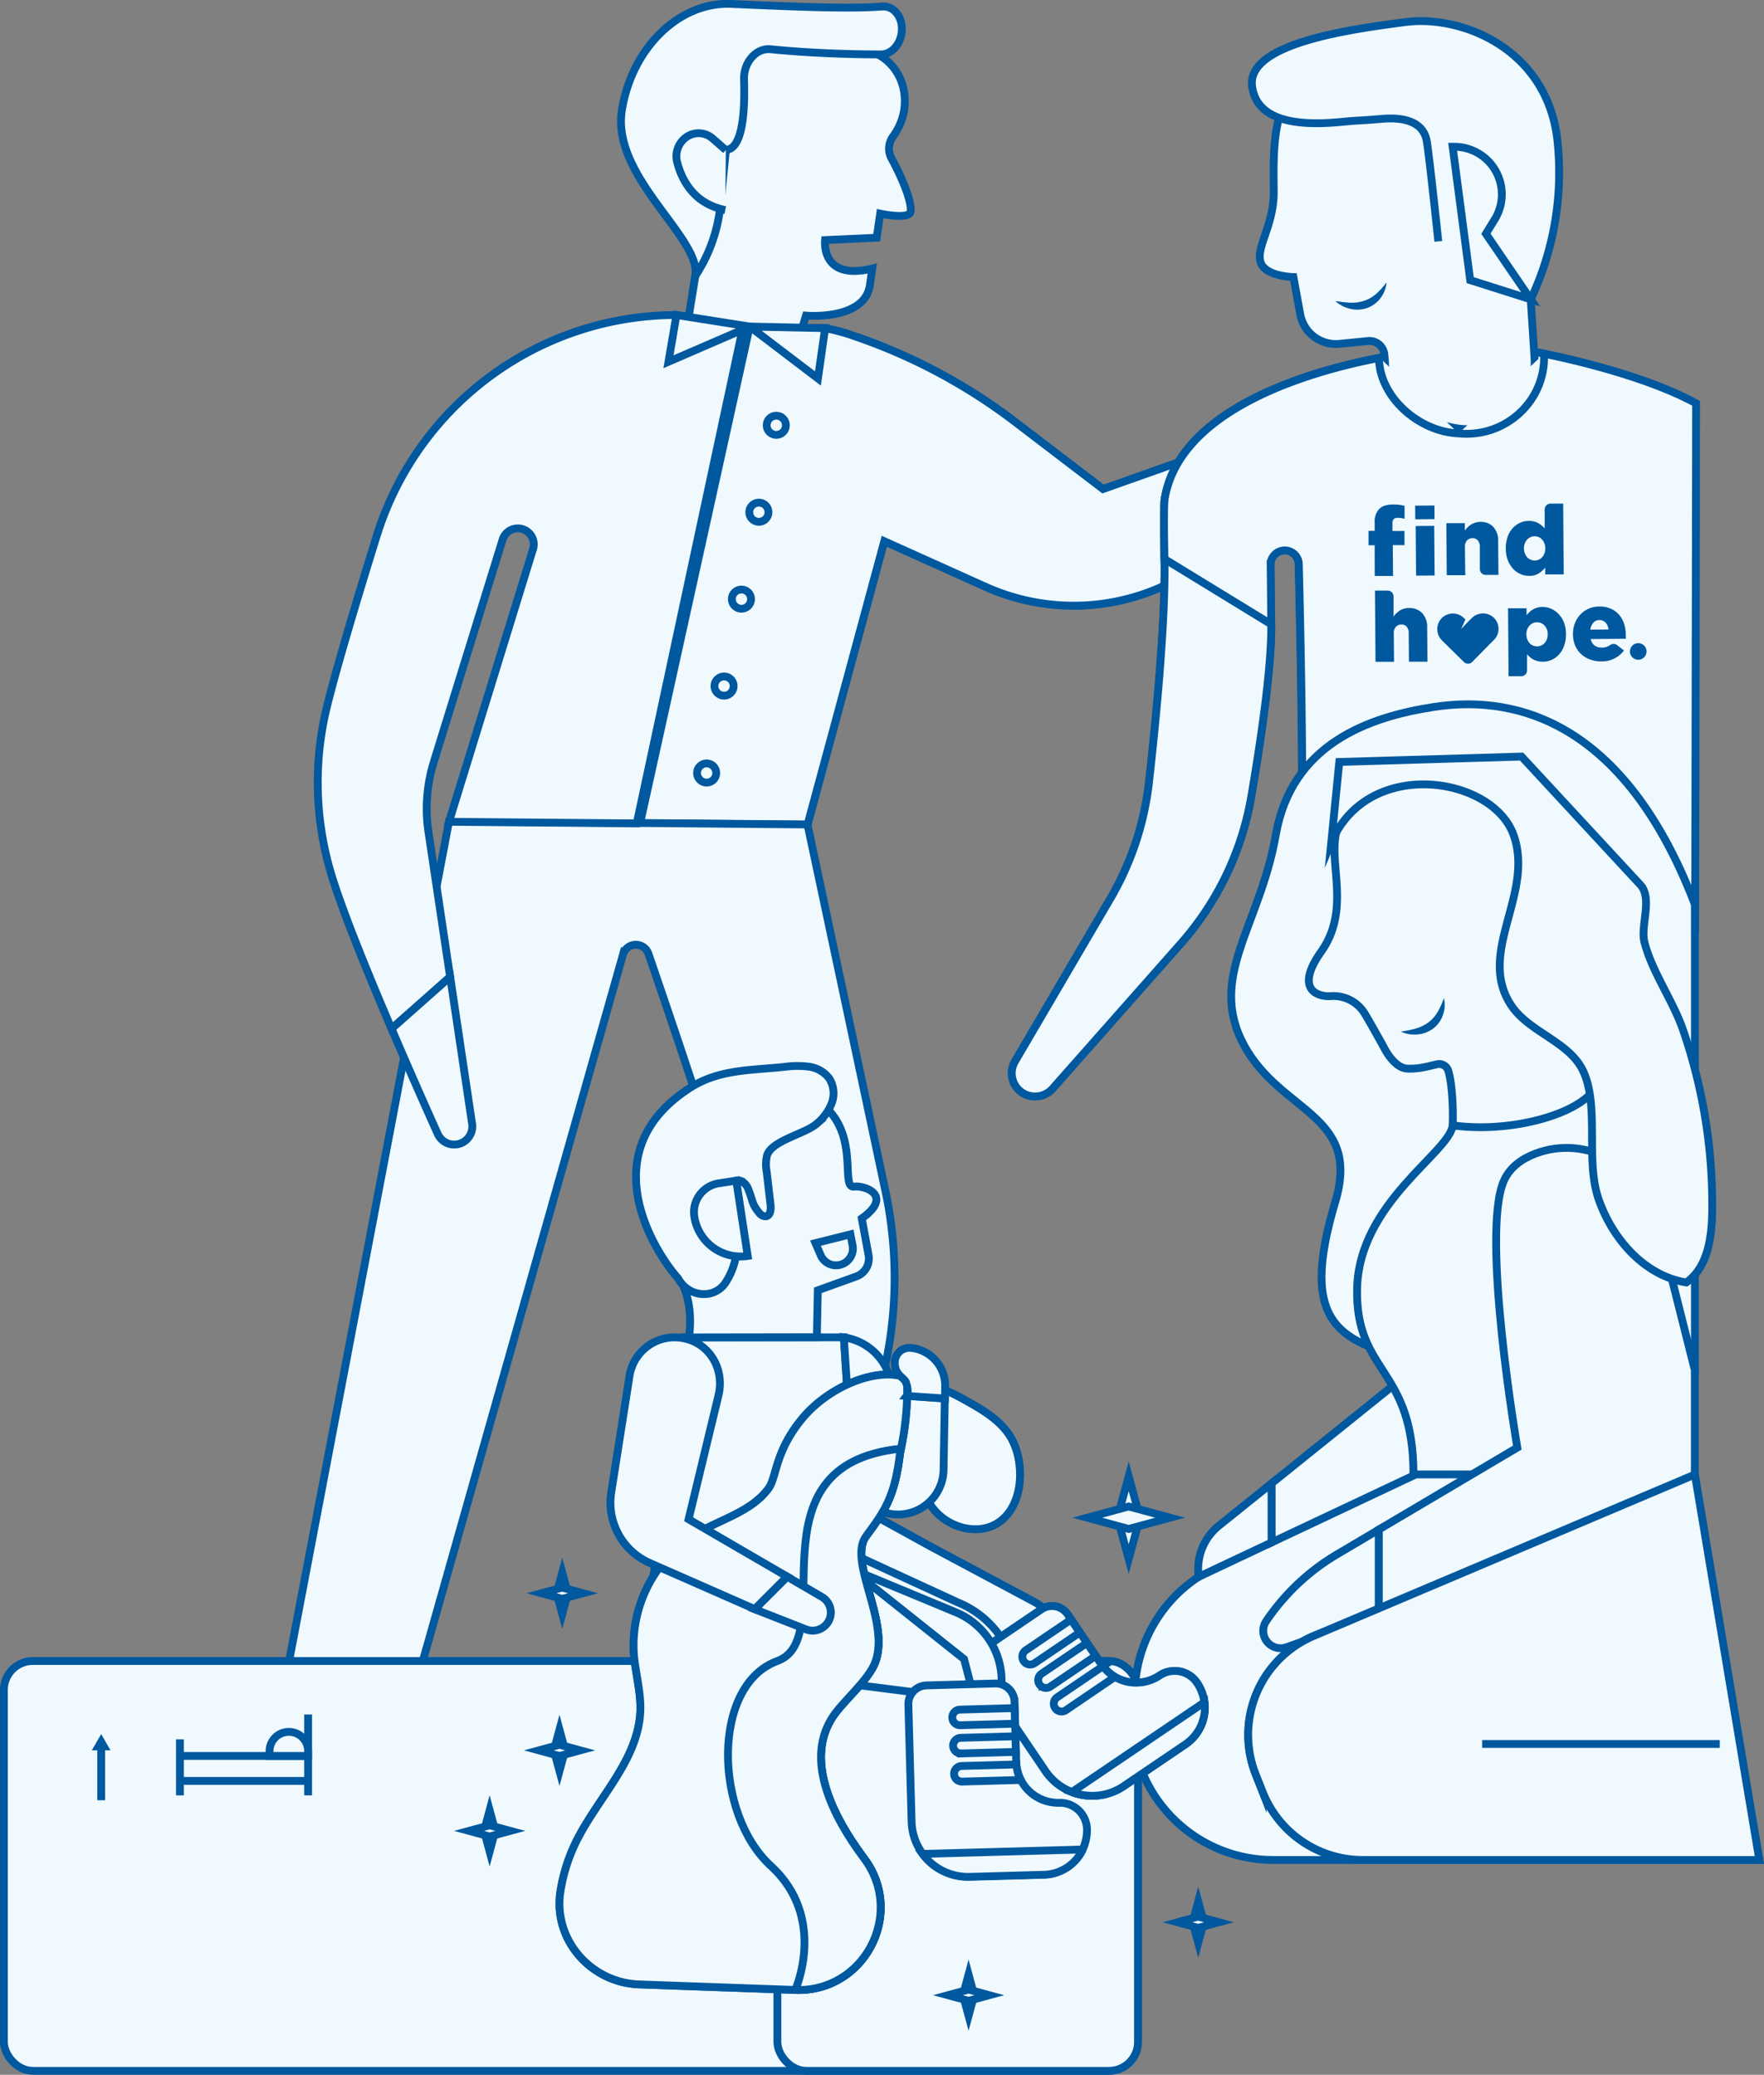 <svg xmlns="http://www.w3.org/2000/svg" xmlns:xlink="http://www.w3.org/1999/xlink" viewBox="0 0 451.56 530.97"><rect x="0" y="0" width="451.56" height="530.97" fill="#808080" stroke="none"/><defs><style>.cls-1,.cls-4{fill:#f0fafe;}.cls-1,.cls-5{stroke:#00589f;stroke-miterlimit:10;stroke-width:2px;}.cls-2{isolation:isolate;}.cls-3{mix-blend-mode:multiply;}.cls-5{fill:none;}.cls-6{clip-path:url(#clip-path);}.cls-7{fill:#00589f;}</style><clipPath id="clip-path"><path class="cls-1" d="M394,90.28H361.34s-57.94,6.46-63.19,37.32c-.24,1.42-.22,7.48-.06,15.76.28,15.47-2.12,40.58-4,57.16a75.71,75.71,0,0,1-9.93,29.59l-24.34,41.54a5.94,5.94,0,0,0,1.62,7.81h0a6,6,0,0,0,8-.86l32.88-37.18a76.27,76.27,0,0,0,18-37.63c2.5-14.6,5.19-33,5.1-43.75-.06-6.46-.11-12.08-.15-15.68a3.61,3.61,0,0,1,7.21-.13c.23,9.06.87,36.43.87,56l100.59,36.81.24-133.81C418.89,94.88,394,90.28,394,90.28Z"/></clipPath></defs><g class="cls-2"><g id="Layer_2" data-name="Layer 2"><g id="design" class="cls-3"><path class="cls-1" d="M226.36,138.51l25.93,11.66a55.07,55.07,0,0,0,49.86-2.41L350.86,120l-10.5-15.37-58,20.53-22-16.79A144.77,144.77,0,0,0,218.64,86a47.38,47.38,0,0,0-7.42-2l-19.29-.4-1.65-.26L163,210.67l43.72.37Z"/><path class="cls-4" d="M226.36,138.51l25.93,11.66a55.07,55.07,0,0,0,49.86-2.41L350.86,120l-10.5-15.37-58,20.53-22-16.79A144.77,144.77,0,0,0,218.64,86a47.38,47.38,0,0,0-7.42-2l-19.29-.4-1.65-.26L163,210.67l43.72.37Z"/><path class="cls-5" d="M226.36,138.51l25.93,11.66a55.07,55.07,0,0,0,49.86-2.41L350.86,120l-10.5-15.37-58,20.53-22-16.79A144.77,144.77,0,0,0,218.64,86a47.38,47.38,0,0,0-7.42-2l-19.29-.4-1.65-.26L163,210.67l43.72.37Z"/><polygon class="cls-1" points="340.71 254.96 339.24 250.55 327.64 263.28 340.71 254.96"/><path class="cls-1" d="M434.11,103.25c-15.22-8.37-40.16-13-40.16-13H361.34s-57.94,6.46-63.19,37.32c-.24,1.42-.22,7.48-.06,15.76L325.35,160c-.06-6.46-.11-12.08-.15-15.68a3.61,3.61,0,0,1,7.21-.13c.23,9.06.87,36.43.87,56l100.59,36.81"/><path class="cls-1" d="M298.09,143.36c.28,15.47-2.12,40.58-4,57.16a75.71,75.71,0,0,1-9.93,29.59l-24.34,41.54a5.94,5.94,0,0,0,1.62,7.81h0a6,6,0,0,0,8-.86l32.88-37.18a76.27,76.27,0,0,0,18-37.63c2.5-14.6,5.19-33,5.1-43.75Z"/><path class="cls-4" d="M394,90.28H361.34s-57.94,6.46-63.19,37.32c-.24,1.42-.22,7.48-.06,15.76.28,15.47-2.12,40.58-4,57.16a75.71,75.71,0,0,1-9.93,29.59l-24.34,41.54a5.94,5.94,0,0,0,1.62,7.81h0a6,6,0,0,0,8-.86l32.88-37.18a76.27,76.27,0,0,0,18-37.63c2.5-14.6,5.19-33,5.1-43.75-.06-6.46-.11-12.08-.15-15.68a3.61,3.61,0,0,1,7.21-.13c.23,9.06.87,36.43.87,56l100.59,36.81.24-133.81C418.89,94.88,394,90.28,394,90.28Z"/><g class="cls-6"><line class="cls-1" x1="327.64" y1="161.14" x2="294.63" y2="140.94"/></g><path class="cls-5" d="M394,90.28H361.34s-57.94,6.46-63.19,37.32c-.24,1.42-.22,7.48-.06,15.76.28,15.47-2.12,40.58-4,57.16a75.71,75.71,0,0,1-9.93,29.59l-24.34,41.54a5.94,5.94,0,0,0,1.62,7.81h0a6,6,0,0,0,8-.86l32.88-37.18a76.27,76.27,0,0,0,18-37.63c2.5-14.6,5.19-33,5.1-43.75-.06-6.46-.11-12.08-.15-15.68a3.61,3.61,0,0,1,7.21-.13c.23,9.06.87,36.43.87,56l100.59,36.81.24-133.81C418.89,94.88,394,90.28,394,90.28Z"/><path class="cls-7" d="M382.5,158.18a4.06,4.06,0,0,0-5.75,0l-1,1-1.7,1.78,1.07-2.41-.42-.41a4,4,0,0,0-5.58,0,4.05,4.05,0,0,0,0,5.75l5.62,5.53a1.49,1.49,0,0,0,2.11,0l4.55-4.62,1-1A4,4,0,0,0,382.5,158.18Z"/><path class="cls-7" d="M351.91,147.4l4.69,0-.07-7.89,3,0,0-3.62-3.08,0,0-2.09c0-.84.44-1.27,1.33-1.27a5.33,5.33,0,0,1,.92.06,8.64,8.64,0,0,1,.85.19l0-3.32a8.49,8.49,0,0,0-1.28-.26,14.69,14.69,0,0,0-1.8-.09,7,7,0,0,0-2,.29,3.65,3.65,0,0,0-1.46.91,4.74,4.74,0,0,0-1.11,3.48l0,2.06h-1.57l0,3.7h1.57Z"/><rect class="cls-7" x="362.45" y="134.59" width="4.74" height="12.7" transform="translate(-1.12 2.94) rotate(-0.46)"/><rect class="cls-7" x="362.27" y="129.38" width="4.94" height="3.49" transform="translate(-1.04 2.94) rotate(-0.46)"/><path class="cls-7" d="M378.94,133.56a4.08,4.08,0,0,0-1.3.2,4.82,4.82,0,0,0-1.08.49,4.53,4.53,0,0,0-.87.7,7.81,7.81,0,0,0-.71.83v-1.89l-4.74,0,.11,13.32,4.74,0L375,140a2.31,2.31,0,0,1,.54-1.69,1.85,1.85,0,0,1,1.4-.58,1.73,1.73,0,0,1,1.35.56,2.45,2.45,0,0,1,.53,1.68l0,5.68a1.5,1.5,0,0,0,1.51,1.48l3.25,0-.07-8.68a5.19,5.19,0,0,0-1.24-3.61A4.39,4.39,0,0,0,378.94,133.56Z"/><path class="cls-7" d="M387.31,145.55a5.57,5.57,0,0,0,1.9,1.36,5.36,5.36,0,0,0,2.27.46,4.3,4.3,0,0,0,2.45-.64,7.17,7.17,0,0,0,1.63-1.47V147l4.73,0-.14-18.12-3.25,0a1.5,1.5,0,0,0-1.48,1.5l0,4.84a6.81,6.81,0,0,0-1.64-1.34,4.77,4.77,0,0,0-2.48-.56,5.28,5.28,0,0,0-2.25.5,5.78,5.78,0,0,0-1.87,1.4,6.69,6.69,0,0,0-1.27,2.22,8.75,8.75,0,0,0-.45,3v0a8.18,8.18,0,0,0,.51,2.89A6.81,6.81,0,0,0,387.31,145.55Zm2.8-5.21a3.24,3.24,0,0,1,.21-1.23,3.1,3.1,0,0,1,.59-1,2.62,2.62,0,0,1,.85-.63,2.57,2.57,0,0,1,1.07-.23,2.52,2.52,0,0,1,1.93.84,3.17,3.17,0,0,1,.59,1,3.57,3.57,0,0,1,.22,1.21v.05a3.69,3.69,0,0,1-.2,1.23,3,3,0,0,1-.58,1,2.72,2.72,0,0,1-.86.64,2.65,2.65,0,0,1-1.06.23,2.61,2.61,0,0,1-1.93-.84,3.06,3.06,0,0,1-.6-1,3.23,3.23,0,0,1-.23-1.22Z"/><path class="cls-7" d="M360.67,155.61a4.19,4.19,0,0,0-2.37.66,6.52,6.52,0,0,0-1.58,1.51l0-5.16a1.5,1.5,0,0,0-1.51-1.48l-3.24,0,.14,18.23,4.74,0-.06-7.27a2.34,2.34,0,0,1,.54-1.69,1.85,1.85,0,0,1,1.4-.58,1.68,1.68,0,0,1,1.35.56,2.4,2.4,0,0,1,.53,1.68l.06,7.27,4.74,0-.07-8.78a5.14,5.14,0,0,0-1.24-3.61A4.36,4.36,0,0,0,360.67,155.61Z"/><path class="cls-7" d="M399,157.16a5.81,5.81,0,0,0-1.91-1.36,5.48,5.48,0,0,0-2.26-.47,5.05,5.05,0,0,0-1.35.19,4.32,4.32,0,0,0-1.09.47,4.74,4.74,0,0,0-.87.66,9.35,9.35,0,0,0-.74.8v-1.78l-4.74,0,.14,17.39,3.25,0a1.5,1.5,0,0,0,1.48-1.51l0-4.11a8.38,8.38,0,0,0,.73.73,4.37,4.37,0,0,0,.89.61,5,5,0,0,0,1.11.41,4.84,4.84,0,0,0,1.37.15,5.32,5.32,0,0,0,2.26-.5,5.57,5.57,0,0,0,1.87-1.4,6.86,6.86,0,0,0,1.27-2.22,8.27,8.27,0,0,0,.46-2.95v-.05a8.28,8.28,0,0,0-.51-2.9A6.52,6.52,0,0,0,399,157.16Zm-2.82,5.19a3.09,3.09,0,0,1-.77,2.21,2.65,2.65,0,0,1-3,.64,2.53,2.53,0,0,1-.87-.62,3.1,3.1,0,0,1-.59-1,3.73,3.73,0,0,1-.22-1.23v0a3.63,3.63,0,0,1,.2-1.22,3.12,3.12,0,0,1,.58-1,2.58,2.58,0,0,1,.86-.64,2.49,2.49,0,0,1,1.06-.23,2.57,2.57,0,0,1,1.95.83,3.08,3.08,0,0,1,.81,2.18Z"/><path class="cls-7" d="M414.5,157.37a6,6,0,0,0-2.12-1.58,7.11,7.11,0,0,0-3-.57,6.77,6.77,0,0,0-2.73.57,6.6,6.6,0,0,0-2.13,1.51,6.92,6.92,0,0,0-1.39,2.25,7.52,7.52,0,0,0-.47,2.74v.05a7.24,7.24,0,0,0,.56,2.85,6.28,6.28,0,0,0,1.5,2.19,7.06,7.06,0,0,0,2.29,1.39,7.92,7.92,0,0,0,2.9.49,7,7,0,0,0,5.81-2.78L414,165.13a1.5,1.5,0,0,0-1.81-.06,4.18,4.18,0,0,1-.57.33,3.62,3.62,0,0,1-1.55.33,3.11,3.11,0,0,1-1.88-.53,2.81,2.81,0,0,1-1-1.65l9-.08a4,4,0,0,0,0-.49v-.47a9.62,9.62,0,0,0-.43-2.82A6.77,6.77,0,0,0,414.5,157.37Zm-7.4,3.77a3.4,3.4,0,0,1,.78-1.78,2,2,0,0,1,1.53-.67,2.08,2.08,0,0,1,1.59.65,3,3,0,0,1,.76,1.76Z"/><circle class="cls-7" cx="419.37" cy="166.72" r="2.13"/><path class="cls-1" d="M391.85,76.61l-5.75-37C382.75,21.38,365,9.39,346.39,12.81l-2.48.46c-18.46,6.55-18,21.23-17.84,35.63.07,8.64-4.45,14.11-3.44,18s8.47,4,8.47,4l1.74,9.53a9.28,9.28,0,0,0,10,7.57l7.36-.73a3.82,3.82,0,0,1,4.17,3.46l.18,2c-.09,8.74,10.43,16.09,19.29,17a17.15,17.15,0,0,0,19-17.71Z"/><path class="cls-1" d="M391.85,76.61a76.12,76.12,0,0,0,6.74-41.43c-3-22.93-24.59-31.4-38.84-29.53s-40.67,5.46-39.23,16.45,17,9.68,24,9c3.43-.33,3.33-.18,9.16-.68,6.18-.54,10.61,1,11.51,5.49.58,2.9,3,25.86,3,25.86"/><path class="cls-1" d="M376.35,71.69l-4.49-34.13h.4a12.18,12.18,0,0,1,12.1,10.74h0a12.16,12.16,0,0,1-1.72,7.83l-2.27,3.7,11.48,16.78Z"/><path class="cls-1" d="M353,91.37c-.1,10.07,10.12,19.14,20.38,19.55"/><path class="cls-1" d="M373.37,110.92c12.11,1.2,22.48-8.47,21.87-20.39"/><path class="cls-1" d="M207.27,447.72,227,347.6a106.63,106.63,0,0,0-.32-42.67L206.71,211l-91.77-.79L66.77,463.09a5.07,5.07,0,0,0,8,5l27.05-20.37s45.52-160.64,57.67-203.48a3.41,3.41,0,0,1,6.5-.16c8.11,23.57,27.27,80.11,26.4,85.59L172.94,463.81a5.07,5.07,0,0,0,8.18,4.57Z"/><path class="cls-1" d="M232.4,486.8l26.21,10.1a5.66,5.66,0,0,1,3.47,6.59l-1.72,7.22a5.66,5.66,0,0,1-5.5,4.35H203a5.66,5.66,0,0,1-5.61-6.32l2.21-18.64Z"/><path class="cls-1" d="M127,486.8l26.68,10.68a4.2,4.2,0,0,1,2.6,4.42L155,511.41a4.19,4.19,0,0,1-4.16,3.65H96.27a5.66,5.66,0,0,1-5.56-6.71l3.74-19.64Z"/><path class="cls-1" d="M173.16,80.62h0a80.36,80.36,0,0,0-76.72,56.5c-5.29,17-10.3,33.79-12.74,43.69a81.31,81.31,0,0,0,.63,41.3c2.54,9.14,9.35,25.89,15.89,41.17l15-13.28-5.62-37.6a40.56,40.56,0,0,1,1.27-16.83L128.69,138a4.08,4.08,0,0,1,7.82,2.31l-21.57,70,48.05.42L190.28,83.32Z"/><line class="cls-1" x1="192.19" y1="82.3" x2="163.81" y2="210.9"/><path class="cls-1" d="M433.87,231.48c-19.33-50.57-49.81-53.14-66.72-50.57s-36.52,9.56-40.57,32.78S309,250.1,318.46,267.51s30.05,17.61,23.37,40c-9.32,31.24.3,36.44,23.29,41.07s68.75,2.06,68.75,2.06Z"/><path class="cls-1" d="M361.83,377.34l-50.57,23.74a36.12,36.12,0,0,0-20.49,28.24l-.76,6.06a36.11,36.11,0,0,0,11.56,31.21h0A36.13,36.13,0,0,0,325.86,476h47.05l17-111Z"/><polygon class="cls-1" points="369.6 373.96 367.74 345.65 325.49 379.64 325.49 394.75 369.6 373.96"/><path class="cls-1" d="M306.88,403.53l18.61-8.78V379.64L312,390.47a14.19,14.19,0,0,0-5.14,13.06Z"/><path class="cls-1" d="M347.4,329.78c-.45,21.86,14.43,20.06,14.43,47.56h49.59V278.4L406,275.12c-6,14.31-34.09,12.55-34.15,13C370.85,295.07,347.85,307.91,347.4,329.78Z"/><path class="cls-1" d="M391.42,212.88l-8.16-12.77-18.44-4.33s-16.89,4.77-21.94,15c-4,8.13,3.6,21.06-4.65,32.72-7.12,10.06-.52,11.68,2.48,11.42a9.4,9.4,0,0,1,8.44,4.16c.76,1.14,4.67,8.14,5.16,9.07,1.42,2.71,3.59,5.23,5.94,5.33,2.9.11,4.74-.45,7.59-1.11a2.45,2.45,0,0,1,2.89,1.63c.93,2.93,1.35,9.42,1.13,14,14.28,2,31.61-2.51,36.29-9.24l4.24,5.22,3.27-23Z"/><path class="cls-1" d="M424.16,312.16c-3.44-13.65-18-21.92-31.13-16.92-3.54,1.35-6.46,3.49-8,6.81-6.09,13.3,3.38,68.42,3.38,68.42l-35.5,21v21.71l80.94-33.06V350.65Z"/><path class="cls-1" d="M340.78,215.66c9.29-22,41.25-17.07,46.66-2s-9.47,30-.68,43.5c4.49,6.92,14.69,9.31,18.35,16.63,4.49,9,.59,23,4.13,33.16s11.74,19.55,22.43,21.26c5.44-3.83,6.52-11.37,6.62-18a136.72,136.72,0,0,0-7.47-46.67c-2.59-7.51-8-14.94-9.89-22.51-1-4.14,2.13-11.13-1-14.56l-30.43-32.85L342.84,195Z"/><path class="cls-1" d="M324.14,414.87h0a4.45,4.45,0,0,0,.42,5.52h0a4.47,4.47,0,0,0,4.75,1.17l23.62-8.37V391.48l-10.65,6.3A56.66,56.66,0,0,0,324.14,414.87Z"/><path class="cls-1" d="M324.74,427.86h0a27.53,27.53,0,0,0-3.28,26.28l1.78,4.49A27.51,27.51,0,0,0,348.8,476H450.37l-16.5-95.85L336.5,418.58A27.59,27.59,0,0,0,324.74,427.86Z"/><path class="cls-4" d="M324.74,427.86h0a27.53,27.53,0,0,0-3.28,26.28l1.78,4.49A27.51,27.51,0,0,0,348.8,476H450.37l-16.5-98.64L336.5,418.58A27.59,27.59,0,0,0,324.74,427.86Z"/><path class="cls-5" d="M324.74,427.86h0a27.53,27.53,0,0,0-3.28,26.28l1.78,4.49A27.51,27.51,0,0,0,348.8,476H450.37l-16.5-98.64L336.5,418.58A27.59,27.59,0,0,0,324.74,427.86Z"/><line class="cls-1" x1="440.24" y1="446.32" x2="379.41" y2="446.32"/><path class="cls-4" d="M277.22,426.6a33.41,33.41,0,0,0-13.74-13.75l-22.07-11.79-19.36-8.72-51.11,3.18V382l-4.45,25.69a20.58,20.58,0,0,0,15.58,23.55l57.44,13.44v44L255,485.4l3.88-50,15.58,23,14.48-9.82Z"/><path class="cls-5" d="M277.22,426.6a33.41,33.41,0,0,0-13.74-13.75l-22.07-11.79-19.36-8.72-51.11,3.18V382l-4.45,25.69a20.58,20.58,0,0,0,15.58,23.55l57.44,13.44v44L255,485.4l3.88-50,15.58,23,14.48-9.82Z"/><path class="cls-1" d="M205.37,83.86l.95-3.09s14.88,1.32,16.34-7.66l.63-4.39c-13.36,3.26-12.08-7.28-12.08-7.28l13.21-.6.89-6.17s7.45,1.62,7.8-.5c.27-1.71-.94-6.28-4.91-13.65a5.23,5.23,0,0,1,.28-5.42l.33-.48a15.64,15.64,0,0,0,2.62-6.32c1.34-8.66-4.59-15.44-11.91-15.81L181.4,6.32,162.31,26.16l17.26,34.73-1.93,11.89-1.75,10.75"/><path class="cls-1" d="M178,70.6h0c1.58-9.71-21.58-25.33-18.8-42.45v0C161.79,12.17,173.89.44,187.14,1c16.6.73,30.22,1.32,38.63.67,3.2-.25,5.62,3.05,5,6.89l0,.08c-.49,3-2.74,5.3-5.26,5.29-5.94,0-17.08-.21-28.3-1.33-3.64-.36-6.9,3.36-6.75,7.77.26,7.73-.25,17.76-4.64,18l-1.39,14.06A40.11,40.11,0,0,1,178,70.6Z"/><path class="cls-1" d="M185.8,38.4l-3.37-2.95a5.44,5.44,0,0,0-6.73-.36h0a6,6,0,0,0-2.35,6.44c1.12,4.35,4.13,10.6,12.31,12.22"/><path class="cls-1" d="M112.05,290.19a4.63,4.63,0,0,0,8.8-2.59L115.24,250l-15,13.28C104.82,274,109.29,284.06,112.05,290.19Z"/><circle class="cls-1" cx="198.72" cy="108.84" r="2.46"/><circle class="cls-1" cx="194.26" cy="131.09" r="2.46"/><circle class="cls-1" cx="189.8" cy="153.33" r="2.46"/><circle class="cls-1" cx="185.35" cy="175.58" r="2.46"/><circle class="cls-1" cx="180.89" cy="197.83" r="2.46"/><polygon class="cls-1" points="191.93 83.58 171.12 92.58 173.16 80.62 191.93 83.58 191.93 83.58"/><polygon class="cls-1" points="209.38 96.86 191.93 83.58 191.93 83.58 211.22 83.98 209.38 96.86"/><path class="cls-4" d="M369.62,255.44s0,9.87-11,8.62"/><path class="cls-7" d="M369.62,255.44a7.49,7.49,0,0,1-.2,4.19,7.38,7.38,0,0,1-2.55,3.6,7.8,7.8,0,0,1-4.12,1.51,10.69,10.69,0,0,1-2.12-.08,13.21,13.21,0,0,1-2-.6c.69-.19,1.34-.27,2-.39l.94-.23a4.51,4.51,0,0,0,.91-.24,10.2,10.2,0,0,0,3.19-1.56A9.24,9.24,0,0,0,368,259,20.38,20.38,0,0,0,369.62,255.44Z"/><path class="cls-4" d="M354.94,72.28s-3.08,9.39-13.12,4.81"/><path class="cls-7" d="M354.94,72.28a7.67,7.67,0,0,1-5,6.56,7.71,7.71,0,0,1-4.38.17,10.3,10.3,0,0,1-2-.74,13.06,13.06,0,0,1-1.72-1.18c.71,0,1.36.16,2,.24l1,.07a5,5,0,0,0,.94.06,9.86,9.86,0,0,0,3.51-.51,9.24,9.24,0,0,0,3.05-1.79A21.82,21.82,0,0,0,354.94,72.28Z"/><rect class="cls-1" x="1" y="425.08" width="290.31" height="104.89" rx="7.4"/><rect class="cls-1" x="199" y="425.08" width="92.31" height="104.89" rx="7.4"/><path class="cls-1" d="M239,355.14c2.82.31,5.38,1.71,7.86,3.08,4.66,2.59,9.55,5.4,12.12,10.06a18.32,18.32,0,0,1,2,6.79c.64,5.52-.95,11.79-5.66,14.74-4.94,3.08-11.9,1.3-15.8-3s-5.15-10.52-4.7-16.33a66.23,66.23,0,0,1,1.88-10.25"/><path class="cls-1" d="M239,355.14c2.82.31,5.38,1.71,7.86,3.08,4.66,2.59,9.55,5.4,12.12,10.06a18.32,18.32,0,0,1,2,6.79c.64,5.52-.95,11.79-5.66,14.74-4.94,3.08-11.9,1.3-15.8-3s-5.15-10.52-4.7-16.33a66.23,66.23,0,0,1,1.88-10.25"/><path class="cls-1" d="M272,417.34a18.28,18.28,0,0,0-7.55-7.56l-26.11-13.94-23.6-13-30.86,4.88c0,11.2.56,21.83,4.85,32.68a13.89,13.89,0,0,1,.82,7l44.78,5.73L236.45,472l15.47-6.67,3.88-35.19,15.58,23,14.48-9.82Z"/><path class="cls-1" d="M198.1,388.41l47.18,21.72a24.15,24.15,0,0,1,11.43,9.69l3.24,5.26"/><polygon class="cls-1" points="218.98 387.12 216.03 342.26 174.95 342.26 167.87 383.17 177.48 401.38 218.98 387.12"/><path class="cls-1" d="M230.4,371.82l-2.82-.4.73-14.31A14.33,14.33,0,0,0,216,342.26l2.28,34.45a11.64,11.64,0,0,0,10.81,10.85h0a11.64,11.64,0,0,0,12.45-11.4l.32-18.27-9.8-.67Z"/><path class="cls-1" d="M220.6,311.82c8-5.66,1.17-8.49-2-8.14s.53-10.29-5.31-18.16-23.63-12-36-3.67c-22.17,14.94-11.07,35.93-5,43s4.05,17.42,4.05,17.42l32.77-.05.24-12,9.83-3.54a4.89,4.89,0,0,0,3.16-5.48Z"/><path class="cls-1" d="M208.75,318.14l8.95-2.25.55,2.85a4.28,4.28,0,0,1-3,4.9h0a4.27,4.27,0,0,1-5.15-2.37Z"/><path class="cls-1" d="M175.74,279c-23.53,15.85-9,40.15-2.57,47.69a7.92,7.92,0,0,1,.67.91c2.78,4.46,9.2,4.94,12,.48s4-10.35,1.54-17.9c-.5-1.53-1.57-9.45,2.38-7.91a3.59,3.59,0,0,1,1.8,2.12c1.16,2.79.84,3.71,2.78,6a2,2,0,0,0,1.74.89c1.15-.2,1.3-1.78,1.17-2.94l-1-8.53a10,10,0,0,1,.1-4.12c1.18-3.79,9.64-5.48,12.58-8a12.78,12.78,0,0,0,3.95-5.29,7.12,7.12,0,0,0-.6-6.4,7.79,7.79,0,0,0-5.12-3,22.77,22.77,0,0,0-6.06,0C192.08,274,183.55,273.52,175.74,279Z"/><path class="cls-1" d="M266.61,411.85l-14.55,9.86a4.81,4.81,0,0,0-1.29,6.67l16.86,24.87a14.43,14.43,0,0,0,20,3.85l15.79-10.71a11.33,11.33,0,0,0,3-15.73h0a6.92,6.92,0,0,0-9.61-1.84h0A10.75,10.75,0,0,1,282,426l-8.68-12.82A4.81,4.81,0,0,0,266.61,411.85Z"/><path class="cls-1" d="M266.61,411.85l-14.55,9.86a4.81,4.81,0,0,0-1.29,6.67l16.86,24.87a14.43,14.43,0,0,0,20,3.85l15.79-10.71a11.33,11.33,0,0,0,3-15.73h0a6.92,6.92,0,0,0-9.61-1.84h0A10.75,10.75,0,0,1,282,426l-8.68-12.82A4.81,4.81,0,0,0,266.61,411.85Z"/><path class="cls-1" d="M274.4,458.62l33.94-23a11.3,11.3,0,0,1-4.88,10.78L287.67,457.1A14.41,14.41,0,0,1,274.4,458.62Z"/><path class="cls-1" d="M285.38,429.16,273,437.58a2,2,0,1,1-2.24-3.3l11.6-7.87A10.68,10.68,0,0,0,285.38,429.16Z"/><path class="cls-1" d="M264.74,424.58h14a2,2,0,0,1,2,2v0a2,2,0,0,1-2,2h-14a0,0,0,0,1,0,0v-4a0,0,0,0,1,0,0Z" transform="translate(737.84 626.69) rotate(145.87)"/><path class="cls-1" d="M260.69,418.6h14a2,2,0,0,1,2,2v0a2,2,0,0,1-2,2h-14a0,0,0,0,1,0,0v-4A0,0,0,0,1,260.69,418.6Z" transform="translate(727.07 618.03) rotate(145.87)"/><path class="cls-1" d="M254.53,454.31l1.87-24.16h0a19,19,0,0,0-11.2-17.32l-27.59-11.45,29.17,23.21,7.75,29.72"/><path class="cls-1" d="M254.76,430.84l-17.57.49a4.79,4.79,0,0,0-4.66,4.93l.83,30a14.43,14.43,0,0,0,14.82,14l19.07-.53a11.34,11.34,0,0,0,11-11.64h0a6.92,6.92,0,0,0-7.11-6.72h0a10.74,10.74,0,0,1-11-10.44l-.43-15.48A4.81,4.81,0,0,0,254.76,430.84Z"/><path class="cls-1" d="M236.17,474.46l41-1.14a11.33,11.33,0,0,1-9.92,6.47l-19.07.53A14.45,14.45,0,0,1,236.17,474.46Z"/><path class="cls-1" d="M261.29,455.53l-15,.42a2,2,0,0,1-.11-4l14-.39A10.58,10.58,0,0,0,261.29,455.53Z"/><path class="cls-1" d="M244,444.56h14a2,2,0,0,1,2,2v0a2,2,0,0,1-2,2H244a0,0,0,0,1,0,0v-4a0,0,0,0,1,0,0Z" transform="translate(516.28 885.97) rotate(178.41)"/><path class="cls-1" d="M243.81,437.33h14a2,2,0,0,1,2,2v0a2,2,0,0,1-2,2h-14a0,0,0,0,1,0,0v-4a0,0,0,0,1,0,0Z" transform="translate(515.68 871.53) rotate(178.41)"/><path class="cls-1" d="M185.44,302.95H190a0,0,0,0,1,0,0v19.5a0,0,0,0,1,0,0h0a12,12,0,0,1-12-12v0A7.48,7.48,0,0,1,185.44,302.95Z" transform="translate(-44.88 31.18) rotate(-8.64)"/><path class="cls-1" d="M230.4,371.82c-1.33,11.27-4,14.95-8.7,21.33s6,21.42,2.48,31.89c-1.68,5-8.58,10.34-11.33,14.83-6.74,11,.46,25.12,8.17,35.49l.23.31c10.53,14.17,0,34.23-17.68,33.6l-39.95-1.42c-12.4-.44-22.06-11.48-20.16-23.74a44.27,44.27,0,0,1,3.91-12.54c5.56-11.43,16.17-21.15,16.55-33.86.15-4.9-1.31-9.71-1.67-14.6a33.49,33.49,0,0,1,15.8-30.47c6.37-3.83,14.33-5.73,18.71-11.74,2.08-2.85,1.58-9.27,8.48-17.71s19.55-13.57,26.94-10.54a73.93,73.93,0,0,1-1.78,19.17"/><path class="cls-1" d="M230.4,371.82c-1.33,11.27-4,14.95-8.7,21.33s6,21.42,2.48,31.89c-1.68,5-8.58,10.34-11.33,14.83-6.74,11,.46,25.12,8.17,35.49l.23.31c10.53,14.17,0,34.23-17.68,33.6l-39.95-1.42c-12.4-.44-22.06-11.48-20.16-23.74a44.27,44.27,0,0,1,3.91-12.54c5.56-11.43,16.17-21.15,16.55-33.86.15-4.9-1.31-9.71-1.67-14.6a33.49,33.49,0,0,1,15.8-30.47c6.37-3.83,14.33-5.73,18.71-11.74,2.08-2.85,1.58-9.27,8.48-17.71s19.55-13.57,26.94-10.54a73.93,73.93,0,0,1-1.78,19.17"/><path class="cls-1" d="M233.63,345l-.2,0a3.74,3.74,0,0,0-4.38,3.54c-.12,3.33,2.41,4,2.85,5.21.91,2.54.19,3.49.19,3.49l9.8.67.06-3.07A9.75,9.75,0,0,0,233.63,345Z"/><path class="cls-1" d="M221.25,475.67l-.23-.31c-7.71-10.37-14.91-24.47-8.17-35.49,2.75-4.49,9.65-9.84,11.33-14.83,3.52-10.47-7.2-25.51-2.48-31.89s7.37-10.06,8.7-21.33l.1-1.07c-39.81,4.17-15.14,48.35-31.5,54.33-16.93,6.2-16.23,39.13-1.67,52.45s6.24,31.74,6.24,31.74C221.21,509.9,231.78,489.84,221.25,475.67Z"/><path class="cls-1" d="M210.35,408.66l-8.84-5.15-8.32,8.32L206.36,417a4.63,4.63,0,0,0,4.77-.88h0A4.62,4.62,0,0,0,210.35,408.66Z"/><path class="cls-1" d="M176.27,388.8l7.65-31.68c1.74-7.2-2.82-14.17-10.2-14.81a11.67,11.67,0,0,0-12.57,9.82L156.46,382a16.87,16.87,0,0,0,9.87,18l26.86,11.8,8.32-8.32Z"/><line class="cls-4" x1="25.9" y1="460.72" x2="25.9" y2="443.79"/><line class="cls-5" x1="25.9" y1="460.72" x2="25.9" y2="447.23"/><polygon class="cls-7" points="28.29 447.93 25.9 443.79 23.51 447.93 28.29 447.93"/><line class="cls-1" x1="78.88" y1="455.77" x2="46.06" y2="455.77"/><line class="cls-1" x1="46.06" y1="449.38" x2="78.88" y2="449.38"/><line class="cls-1" x1="78.88" y1="438.78" x2="78.88" y2="459.47"/><line class="cls-1" x1="46.06" y1="459.47" x2="46.06" y2="445.14"/><path class="cls-1" d="M73.94,443.22h0a4.94,4.94,0,0,1,4.94,4.94v1.22a0,0,0,0,1,0,0H69a0,0,0,0,1,0,0v-1.22A4.94,4.94,0,0,1,73.94,443.22Z"/><polygon class="cls-1" points="288.93 399.01 286.05 388.41 288.93 377.82 291.81 388.41 288.93 399.01"/><polygon class="cls-1" points="278.33 388.41 288.93 385.54 299.52 388.41 288.93 391.29 278.33 388.41"/><polygon class="cls-1" points="247.94 515.9 246.5 510.61 247.94 505.31 249.38 510.61 247.94 515.9"/><polygon class="cls-1" points="242.65 510.61 247.94 509.17 253.24 510.61 247.94 512.05 242.65 510.61"/><polygon class="cls-4" points="143.22 453.25 141.78 447.95 143.22 442.65 144.66 447.95 143.22 453.25"/><polygon class="cls-5" points="143.22 453.25 141.78 447.95 143.22 442.65 144.66 447.95 143.22 453.25"/><polygon class="cls-4" points="137.93 447.95 143.22 446.51 148.52 447.95 143.22 449.39 137.93 447.95"/><polygon class="cls-5" points="137.93 447.95 143.22 446.51 148.52 447.95 143.22 449.39 137.93 447.95"/><polygon class="cls-1" points="125.34 473.86 123.91 468.56 125.34 463.27 126.78 468.56 125.34 473.86"/><polygon class="cls-1" points="120.05 468.56 125.34 467.13 130.64 468.56 125.34 470 120.05 468.56"/><polygon class="cls-1" points="143.93 413.04 142.49 407.74 143.93 402.44 145.37 407.74 143.93 413.04"/><polygon class="cls-1" points="138.63 407.74 143.93 406.3 149.23 407.74 143.93 409.18 138.63 407.74"/><polygon class="cls-1" points="306.73 497.23 305.3 491.94 306.73 486.64 308.17 491.94 306.73 497.23"/><polygon class="cls-1" points="301.44 491.94 306.73 490.5 312.03 491.94 306.73 493.38 301.44 491.94"/></g></g></g></svg>